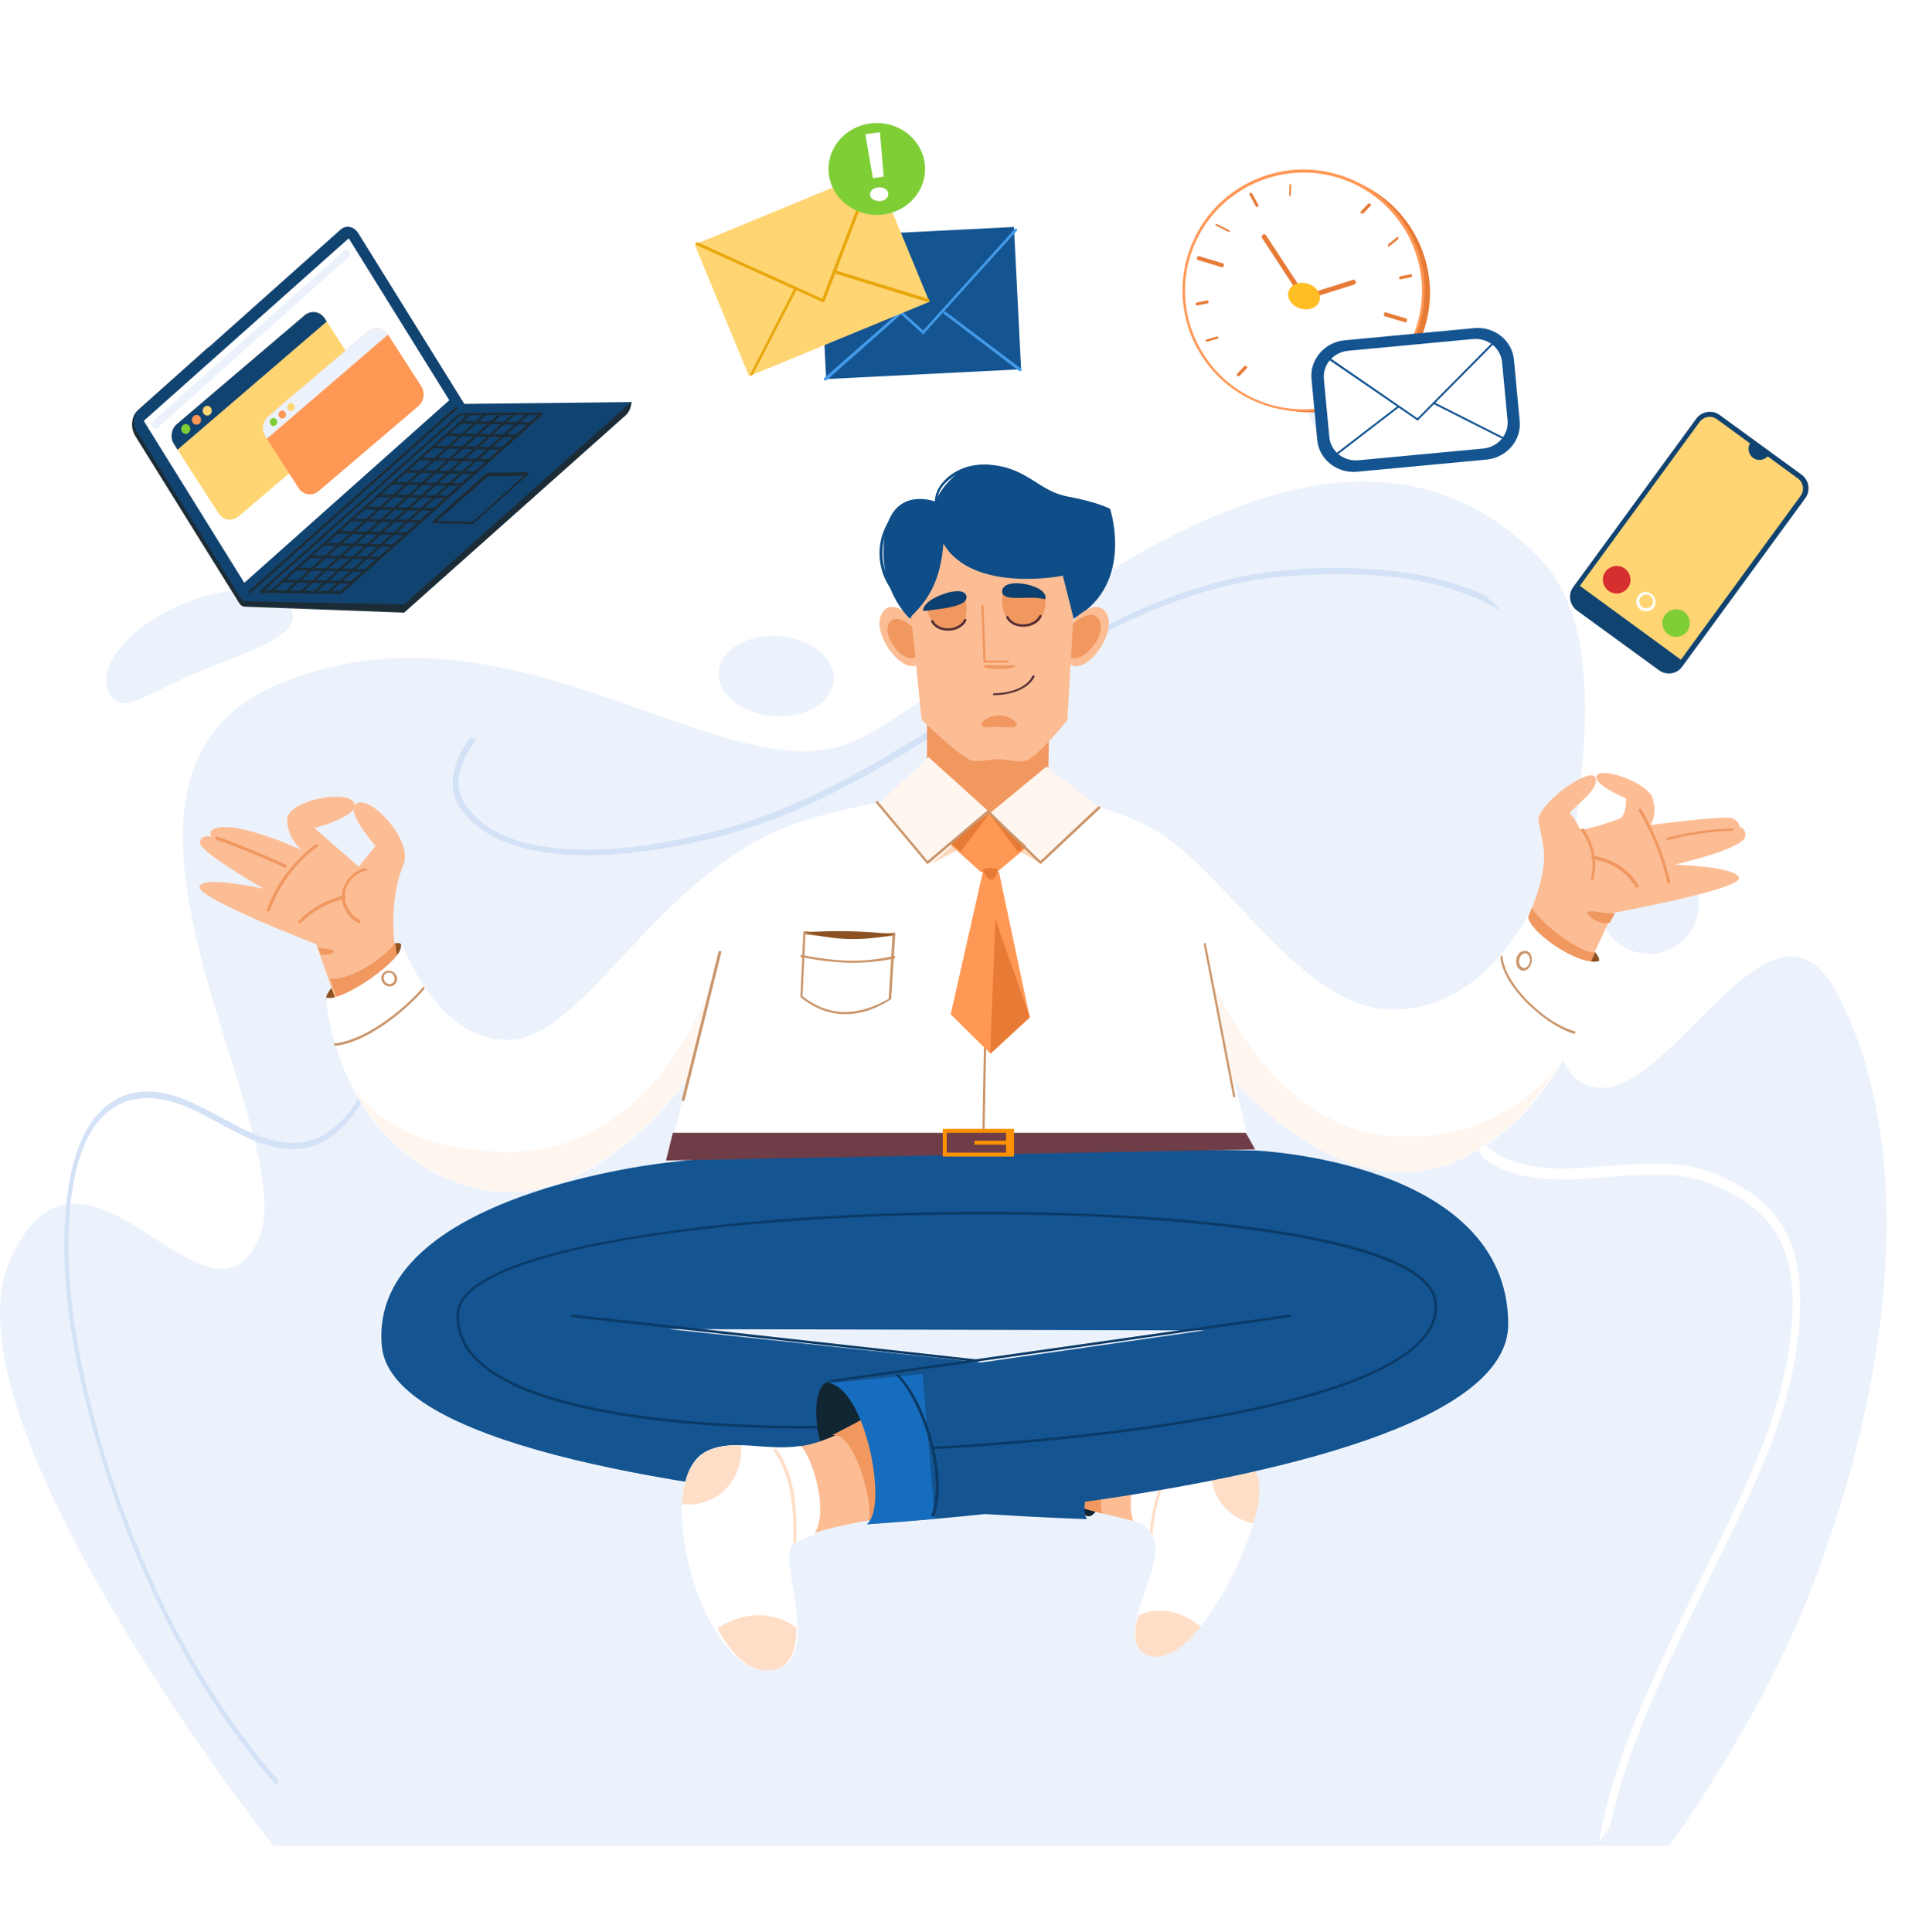 <svg width="672" height="673" viewBox="0 0 672 673" fill="none" xmlns="http://www.w3.org/2000/svg">
<g id="анимация3">
<rect width="672" height="673" fill="white"/>
<g id="Frame 187">
<rect width="672" height="623" transform="translate(0 25)" fill="white"/>
<g id="Group 363">
<path id="Vector" d="M586.741 327.209C593.535 320.414 593.535 309.398 586.741 302.604C579.947 295.81 568.931 295.81 562.136 302.604C555.342 309.398 555.342 320.414 562.136 327.209C568.931 334.003 579.947 334.003 586.741 327.209Z" fill="#ECF2FB"/>
<path id="Vector_2" d="M95.174 643.068C95.174 643.068 -21.627 494.846 3.557 438.857C28.741 382.753 71.209 469.078 89.609 432.863C108.008 396.648 16.602 270.894 98.019 237.898C179.55 204.788 253.515 278.196 297.673 258.191C341.831 238.187 458.659 113.963 536.625 194.786C577.679 237.324 520.76 359.848 551.118 377.208C578.487 392.844 616.132 299.821 640.166 346.383C670.646 405.397 656.099 490.9 629.463 557.445C611.681 601.872 581.514 643.068 581.514 643.068H95.174Z" fill="#ECF2FB"/>
<path id="Vector_3" d="M557.015 641.922C557.44 639.25 557.939 636.831 558.496 634.194C563.503 612.088 572.93 590.921 582.278 571.125C591.682 551.111 602.03 531.812 610.888 511.19C614.68 502.219 618.017 493.359 620.412 483.785C624.11 468.756 626.187 452.37 622.827 439.416C619.484 426.93 611.775 420.248 603.565 415.985C599.357 413.71 594.96 411.617 590.275 410.608C585.515 409.347 580.336 409.136 575.364 409.211C564.891 409.22 554.224 411.034 543.808 410.827C538.704 410.867 533.715 410.474 528.955 409.213C524.989 408.162 520.74 406.573 517.366 403.823C515.405 402.144 514.054 399.234 514.88 395.044C515.765 390.639 518.442 386.94 520.683 383.821C524.292 378.745 528.257 374.459 532.164 370.39C534.745 367.594 537.457 364.832 540.169 362.071C541.664 361.771 543.101 361.687 544.595 361.387C539.038 366.875 533.556 372.615 528.281 378.642C525.074 382.201 521.753 386.193 519.11 390.829C518.369 392.024 517.587 393.905 517.243 395.206C517.185 395.423 517.128 395.64 517.071 395.857C516.956 396.29 517.031 396.542 516.973 396.759C516.973 396.759 516.933 397.444 517.065 397.479C517.14 397.731 517.14 397.731 517.215 397.983C517.364 398.486 517.157 398.2 517.497 398.521C517.704 398.808 517.911 399.095 517.985 399.347C518.06 399.599 518.192 399.634 518.532 399.956C518.739 400.243 519.135 400.348 519.474 400.669C523.642 403.63 528.345 405.107 533.03 406.116C542.985 408.058 553.538 406.677 563.919 405.947C574.168 405.182 584.491 404.668 594.028 407.658C598.465 409.066 602.731 411.124 606.881 413.615C610.9 416.072 614.671 418.927 617.891 422.796C621.111 426.665 623.722 431.765 625.384 437.773C626.989 443.998 627.382 451.063 627.056 458.168C626.352 470.974 623.395 484.807 619.139 497.136C616.008 506.283 612.142 515.003 608.201 523.471C603.536 533.603 598.532 543.414 593.735 553.511C583.819 573.853 573.523 594.558 566.229 616.754C564.109 623.153 562.197 629.838 560.813 636.664C559.238 638.335 558.061 640.111 557.015 641.922Z" fill="white"/>
<path id="Vector_4" d="M174.116 292.577C182.164 296.224 191.121 297.526 199.948 297.917C209.553 298.307 219.288 297.396 228.764 295.963C245.379 293.358 261.605 289.06 277.052 282.418C300.806 272.129 322.483 257.933 344.29 244.257C365.838 230.712 387.645 217.167 411.789 208.701C423.731 204.534 436.062 201.668 448.653 200.757C463.321 199.715 478.249 199.584 492.657 202.059C503.301 204.013 513.945 207.399 523.291 213.129C521.344 211.176 519.397 209.222 517.45 207.529C505.248 201.798 491.878 199.194 478.508 198.282C464.619 197.37 450.341 197.761 436.711 200.105C411.789 204.273 388.683 215.344 367.006 227.977C344.29 240.871 322.873 255.849 300.027 268.482C282.763 277.99 264.85 285.934 245.509 290.493C227.207 294.791 207.476 297.786 188.784 294.791C180.607 293.488 172.169 290.753 166.069 284.893C161.915 280.985 158.929 276.166 159.968 270.305C160.747 265.617 163.083 261.449 165.939 257.542C165.16 257.281 164.511 257.151 163.732 256.891C162.174 259.235 160.617 261.71 159.578 264.314C157.761 268.743 156.852 273.692 158.67 278.25C161.266 284.762 167.756 289.711 174.116 292.577Z" fill="#D4E2F7"/>
<path id="Vector_5" d="M96.534 619.639C80.725 601.702 66.881 580.075 55.43 555.904C43.722 531.097 34.065 503.491 28.254 474.359C25.007 458.202 23.041 441.155 24.152 424.236C25.092 409.86 28.511 394.594 37.569 387.343C46.542 380.092 57.31 382.127 66.71 386.325C77.477 391.287 87.818 399.047 99.183 400.192C104.14 400.701 109.182 399.937 113.882 397.012C117.727 394.594 121.231 391.16 124.222 386.834C130.461 377.929 134.733 365.716 136.357 353.122C136.784 349.942 137.041 346.761 137.126 343.581C137.212 342.181 135.759 342.181 135.673 343.581C135.246 356.938 131.913 370.169 126.188 380.473C123.453 385.435 120.12 389.76 116.275 392.941C112.087 396.375 107.387 398.029 102.602 398.156C90.98 398.411 80.212 390.523 69.359 385.308C59.873 380.601 49.362 377.675 39.791 383.399C35.518 385.944 31.843 390.015 29.109 395.612C26.203 401.464 24.494 408.588 23.554 415.712C21.418 431.741 22.443 448.534 24.922 464.309C27.4 479.956 31.331 495.222 35.945 509.852C40.133 523.464 45.089 536.567 50.644 549.035C61.582 573.715 74.914 596.105 90.296 614.932C92.091 617.222 93.971 619.385 95.851 621.421C96.534 622.311 97.218 620.53 96.534 619.639Z" fill="#D4E2F7"/>
<path id="Vector_6" d="M269.36 249.451C280.442 250.295 289.899 244.748 290.484 237.062C291.069 229.376 282.561 222.461 271.479 221.617C260.398 220.774 250.941 226.321 250.356 234.007C249.77 241.693 258.279 248.608 269.36 249.451Z" fill="#ECF2FB"/>
<path id="Vector_7" d="M101.58 213.018C105.327 221.891 84.611 227.437 66.981 234.979C49.35 242.743 41.637 249.619 37.67 240.746C33.924 231.873 45.163 218.342 62.794 210.8C80.424 203.036 97.834 203.923 101.58 213.018Z" fill="#ECF2FB"/>
</g>
<g id="Group 215">
<path id="Vector_8" d="M387.812 507.1C385.838 519.365 382.196 528.822 379.008 528.231C375.821 527.787 374.151 517.444 376.124 505.179C378.097 492.914 383.106 483.752 386.294 484.195C389.481 484.934 389.785 494.982 387.812 507.1Z" fill="#112633"/>
<g id="Group">
<path id="Vector_9" d="M367.01 522.689L383.515 527.108L395.01 529.907C399.725 530.644 404.441 500.445 402.82 500.151C390.883 497.647 376.147 493.08 376.147 493.08L367.01 522.689Z" fill="#FCBD95"/>
<path id="Vector_10" d="M381.156 494.553L375.704 525.046L383.367 527.108L384.251 527.403C381.598 524.014 386.461 500.74 395.303 498.53C390.293 497.204 384.693 495.584 381.156 494.553Z" fill="#F09860"/>
<path id="Vector_11" d="M438.335 515.763C435.093 501.474 419.767 502.947 407.388 501.032C405.914 500.738 404.293 500.443 402.672 500.148C397.22 503.537 391.62 521.95 394.862 529.905C399.578 530.641 402.672 535.061 402.525 539.922C402.525 551.559 386.315 575.571 402.23 577.044C418.293 578.517 441.725 530.052 438.335 515.763Z" fill="white"/>
<path id="Vector_12" d="M424.629 503.393C423.745 504.866 423.008 506.339 422.566 508.106C419.914 517.682 425.513 527.699 435.092 530.35C435.682 530.497 436.124 530.645 436.713 530.645C438.482 524.458 439.219 519.155 438.482 515.767C436.566 507.959 431.113 504.866 424.629 503.393Z" fill="#FFDEC8"/>
<path id="Vector_13" d="M396.483 562.903C394.567 570.268 394.715 576.455 402.378 577.192C407.241 577.634 412.988 573.215 418.293 566.586C409.009 559.515 401.493 560.399 396.483 562.903Z" fill="#FFDEC8"/>
<path id="Vector_14" d="M401.493 534.915C402.229 522.983 406.503 511.345 413.577 501.77C413.135 501.77 412.693 501.623 412.398 501.623C405.766 510.903 401.64 521.952 400.608 533.294C400.903 533.736 401.198 534.326 401.493 534.915Z" fill="#FFDEC8"/>
</g>
<path id="Vector_15" d="M318.51 215.709C318.51 215.709 310.17 207.22 306.972 214.22C303.914 221.22 313.923 234.326 319.344 231.794C324.765 229.262 318.51 215.709 318.51 215.709Z" fill="#FCBD95"/>
<path id="Vector_16" d="M317.868 218.379C317.868 218.379 311.785 212.786 309.572 217.424C307.36 222.062 314.55 230.794 318.559 229.157C322.569 227.383 317.868 218.379 317.868 218.379Z" fill="#F09860"/>
<path id="Vector_17" d="M316.624 215.17C316.624 215.17 305.633 204.99 308.158 186.989C310.683 168.841 325.832 174.743 325.832 174.743C325.832 174.743 331.328 161.021 344.547 161.906C357.914 162.792 361.627 171.078 372.024 172.996C382.42 174.914 386.722 177.277 386.722 177.277C386.722 177.277 395.936 205.285 372.024 216.498C348.26 227.564 316.624 215.17 316.624 215.17Z" fill="#0E4D87"/>
<path id="Vector_18" d="M128.825 342.876C121.717 347.963 114.899 350.43 113.738 348.58C112.578 346.73 117.365 341.026 124.618 336.093C131.726 331.006 138.544 327.153 139.704 329.002C140.139 331.315 136.078 337.789 128.825 342.876Z" fill="#8C5222"/>
<path id="Vector_19" d="M541.973 330.222C535.582 325.987 531.224 321.188 532.531 319.494C533.693 317.8 539.939 319.776 546.33 324.011C552.721 328.246 558.096 333.187 556.934 335.022C554.9 336.292 548.364 334.457 541.973 330.222Z" fill="#8C5222"/>
<path id="Vector_20" d="M528.167 328.513C528.167 328.513 539.262 308.05 537.783 296.15C537.339 292.376 536.6 289.328 536.008 286.571C534.529 280.621 553.76 266.979 555.683 270.752C557.606 274.525 549.618 279.895 546.807 283.233C549.322 285.99 550.357 288.893 550.357 288.893C550.357 288.893 552.132 289.619 564.115 285.265C566.63 284.394 566.482 278.153 566.482 278.153C566.482 278.153 554.499 273.219 556.275 270.171C558.05 267.124 574.174 272.639 575.802 278.299C577.429 284.104 574.914 287.442 574.914 287.442C574.914 287.442 601.098 283.959 603.613 285.12C606.128 286.281 605.98 288.022 605.98 288.022C605.98 288.022 608.199 288.458 608.051 291.215C607.903 295.714 583.346 301.229 583.346 301.229C583.346 301.229 605.388 301.955 605.832 305.873C606.275 309.937 561.896 318.064 561.896 318.064L547.99 347.816L528.167 328.513Z" fill="#FCBD95"/>
<path id="Vector_21" d="M555.716 331.826C550.326 332.43 535.055 320.21 533.707 316.137C531.012 323.076 528.167 328.658 528.167 328.658L546.284 347.063L548.38 347.817L555.716 331.826Z" fill="#F09860"/>
<path id="Vector_22" d="M140.811 345.495C140.811 345.495 132.302 320.538 140.811 300.602C143.305 292.48 129.662 277.565 124.527 279.78C119.392 281.995 130.835 294.695 130.835 294.695L124.967 301.931L109.563 288.493C109.563 288.493 125.847 284.21 123.353 279.633C120.859 274.907 100.027 278.894 100.027 285.539C100.027 292.185 105.162 296.172 105.162 296.172C105.162 296.172 82.128 285.392 74.5 288.788C72.299 289.97 73.766 291.446 73.766 291.446C73.766 291.446 69.658 290.56 69.658 293.661C69.658 296.91 91.811 309.61 91.811 309.61C91.811 309.61 70.538 304.885 69.512 308.872C68.338 312.859 110.15 328.955 110.15 328.955L121.593 361.591L140.811 345.495Z" fill="#FCBD95"/>
<path id="Vector_23" d="M118.277 350.57C122.047 349.41 137.996 344.48 139.736 339.406C139.011 336.361 138.141 332.591 137.706 328.531C131.471 336.361 119.147 342.015 114.942 340.856L118.277 350.57Z" fill="#F09860"/>
<path id="Vector_24" d="M374.235 215.709C374.235 215.709 382.542 207.22 385.726 214.22C388.772 221.22 378.804 234.326 373.404 231.794C367.866 229.262 374.235 215.709 374.235 215.709Z" fill="#FCBD95"/>
<path id="Vector_25" d="M373.692 217.353C373.692 217.353 380.534 211.125 383.063 216.194C385.592 221.408 377.411 231.112 372.948 229.084C368.486 227.346 373.692 217.353 373.692 217.353Z" fill="#F09860"/>
<path id="Vector_26" d="M232.704 404.195L239.487 375.912C239.487 375.912 203.657 428.206 160.012 412.297C116.366 396.388 113.565 347.482 113.565 347.482C118.578 349.692 141.58 333.783 139.958 328.627C139.958 328.627 153.229 365.306 179.475 362.066C205.721 358.825 231.672 300.64 280.625 285.762C329.579 270.884 376.468 274.419 401.976 289.002C427.485 303.586 453.436 351.754 485.138 351.754C516.692 351.754 532.322 318.611 532.322 318.611C531.29 323.766 549.868 336.877 557.093 334.814C557.093 334.814 548.984 385.487 508.435 404.048C467.886 422.608 429.402 374.292 429.402 374.292L435.005 397.272L232.704 404.195Z" fill="white"/>
<path id="Vector_27" d="M324.311 300.982L344.325 290.435L362.878 300.982L347.685 285.83L340.819 286.721L324.311 300.982Z" fill="#FFD7BD"/>
<path id="Vector_28" d="M507.634 404.266C524.739 396.532 535.946 383.105 543.319 370.262C538.895 376.392 521.2 397.991 485.22 395.802C442.456 393.175 422.106 340.928 422.106 340.928L428.742 374.932C428.89 374.932 429.185 375.516 429.627 376.246C436.705 383.981 471.506 420.612 507.634 404.266Z" fill="#FFF6F0"/>
<path id="Vector_29" d="M239.488 375.852L249.93 336.795C249.93 336.795 231.693 401.497 176.982 401.202C144.038 401.055 128.007 388.085 121.83 376.442C128.301 390.001 139.773 404.739 160.216 412.256C174.188 417.415 187.424 415.499 198.896 410.488C222.869 399.286 239.488 375.852 239.488 375.852Z" fill="#FFF6F0"/>
<path id="Vector_30" d="M322.933 264.332V248.643L365.633 250.386L365.182 267.528L344.583 285.833L322.933 264.332Z" fill="#F09860"/>
<path id="Vector_31" d="M525.411 461.121C525.117 404.355 437.199 400.816 437.199 400.816C437.199 400.816 290.765 397.719 233.133 404.944C233.133 404.944 128.16 415.708 133.011 468.936C136.099 502.554 232.986 517.741 304.144 524.376C303.997 527.03 303.409 529.389 302.38 531.011C302.38 531.011 318.993 529.979 343.105 527.472C364.57 528.799 378.684 529.242 378.684 529.242C377.802 527.915 377.655 525.703 377.949 523.196C442.932 514.055 525.706 495.624 525.411 461.121ZM419.703 463.481L341.782 474.686L232.986 463.038L419.703 463.481Z" fill="#135491"/>
<path id="Vector_32" d="M234.389 394.648H434.005L437.258 400.434L232.023 404.29L234.389 394.648Z" fill="#6F3D47"/>
<path id="Vector_33" d="M342.609 394.646C342.347 394.646 342.216 394.499 342.216 394.206L344.184 286.271C344.184 285.977 344.315 285.83 344.577 285.83C344.839 285.83 344.971 285.977 344.971 286.271L343.003 394.206C343.003 394.499 342.741 394.646 342.609 394.646Z" fill="#CA956A"/>
<path id="Vector_34" d="M342.393 303.736L331.197 353.362L345.045 367.098L358.745 354.543L347.991 303.736H342.393Z" fill="#FF9755"/>
<path id="Vector_35" d="M306.403 279.774L324.08 300.983L344.971 283.21L363.086 300.834L383.539 281.567L364.547 267.079L344.971 283.21L323.496 263.793L306.403 279.774Z" fill="#FFF6F0"/>
<path id="Vector_36" d="M331.197 294.318L341.635 303.737H347.383L357.368 295.382L344.66 283.076L331.197 294.318Z" fill="#FF9755"/>
<path id="Vector_37" d="M344.66 283.507L354.645 296.85L357.368 294.698L344.66 283.076L331.197 293.694L334.676 296.707L344.66 283.507Z" fill="#E77B36"/>
<path id="Vector_38" d="M328.659 189.414C327.638 202.006 323.698 208.672 317.423 214.745L321.071 250.742C321.071 250.742 335.81 264.963 339.02 265.112C342.231 265.26 345.003 264.519 347.776 264.519C350.549 264.519 352.883 265.408 356.823 265.112C360.763 264.815 371.854 250.891 371.854 250.891L373.897 215.042L370.249 200.524C370.249 200.672 338.874 206.746 328.659 189.414Z" fill="#FCBD95"/>
<path id="Vector_39" d="M351.08 230.847H343.009C342.749 230.847 342.618 230.728 342.618 230.491L341.837 211.061C341.837 210.824 341.968 210.705 342.228 210.705C342.358 210.705 342.618 210.824 342.618 211.061L343.399 230.136H351.08C351.34 230.136 351.47 230.254 351.47 230.491C351.47 230.728 351.34 230.847 351.08 230.847Z" fill="#F09860"/>
<path id="Vector_40" d="M348.958 242.023C347.407 242.193 346.406 242.175 346.265 242.191C345.983 242.222 345.814 241.985 345.941 241.843C345.913 241.591 346.182 241.434 346.336 241.544C346.478 241.529 356.628 241.692 359.658 235.487C359.785 235.345 360.053 235.188 360.208 235.299C360.363 235.409 360.531 235.646 360.404 235.788C358.041 240.26 352.342 241.652 348.958 242.023Z" fill="#522D34"/>
<path id="Vector_41" d="M294.446 353.324C288.96 353.324 283.763 351.335 278.999 347.508C278.855 347.355 278.855 347.202 278.855 347.049L279.865 324.858C279.865 324.705 279.865 324.551 280.01 324.551C280.154 324.398 280.154 324.398 280.299 324.398C290.692 325.47 300.076 326.082 311.48 324.858C311.624 324.858 311.769 324.858 311.769 325.011C311.913 325.164 311.913 325.164 311.913 325.317L310.469 347.968C310.469 348.121 310.325 348.274 310.181 348.274C304.695 351.794 299.498 353.324 294.446 353.324ZM279.577 347.049C288.527 354.089 298.343 354.396 309.603 347.968L310.903 326.082C299.787 327.153 290.692 326.694 280.587 325.623L279.577 347.049Z" fill="#CA956A"/>
<path id="Vector_42" d="M238 383.629C237.844 383.629 237.844 383.629 238 383.629C237.688 383.629 237.532 383.333 237.532 383.037L250.31 331.641C250.31 331.345 250.622 331.197 250.934 331.345C251.245 331.345 251.401 331.641 251.245 331.938L238.467 383.333C238.311 383.481 238.156 383.629 238 383.629Z" fill="#CA956A"/>
<path id="Vector_43" d="M430.021 382.251C429.875 382.251 429.582 382.104 429.582 381.958L419.351 328.97C419.351 328.678 419.497 328.531 419.643 328.531C419.936 328.531 420.082 328.678 420.082 328.824L430.313 381.811C430.459 381.958 430.313 382.251 430.021 382.251Z" fill="#CA956A"/>
<path id="Vector_44" d="M116.618 364.345C126.929 363.49 140.528 353.088 148 344.396C147.851 344.111 147.701 343.969 147.552 343.684C140.229 352.376 126.481 362.777 116.319 363.49C116.469 363.917 116.618 364.202 116.618 364.345Z" fill="#CA956A"/>
<path id="Vector_45" d="M535.174 351.42C529.342 346.438 523.653 339.112 523.368 332.664C523.084 332.957 522.799 333.25 522.657 333.543C523.368 339.991 529.058 347.171 534.747 352.007C538.872 355.67 543.992 358.894 548.544 360.212C548.686 359.919 548.828 359.626 548.828 359.333C544.703 358.307 539.867 355.523 535.174 351.42Z" fill="#CA956A"/>
<path id="Vector_46" d="M305.026 279.545L322.85 300.834C322.997 300.984 322.997 300.984 323.145 300.984C323.292 300.984 323.292 300.984 323.439 300.834L344.209 283.293L362.18 300.834C362.327 300.984 362.622 300.984 362.769 300.834L383.392 281.494L383.539 281.344L382.655 280.894L362.475 299.935L344.504 282.394C344.356 282.244 344.062 282.244 343.915 282.394L323.145 299.935L305.616 278.945L305.026 279.545C305.026 279.395 305.026 279.395 305.026 279.545Z" fill="#CA956A"/>
<path id="Vector_47" d="M353.235 393.271H328.442V402.913H353.235V393.271Z" fill="#FF9100"/>
<path id="Vector_48" d="M350.48 394.648H329.819V401.536H350.48V394.648Z" fill="#6F3D47"/>
<path id="Vector_49" d="M322.933 211.231C322.933 211.231 323.371 219.227 330.676 219.707C337.836 220.027 336.959 210.592 336.229 208.033C335.352 205.314 322.933 211.231 322.933 211.231Z" fill="#F09860"/>
<path id="Vector_50" d="M336.651 207.601C337.388 210.786 330.611 211.741 325.75 212.378C322.951 212.697 321.919 213.015 321.625 212.697C321.33 212.378 321.919 210.627 324.276 209.034C328.696 206.328 335.767 204.417 336.651 207.601Z" fill="#0B4070"/>
<path id="Vector_51" d="M330.223 219.716C327.511 219.716 325.369 218.493 324.37 216.591C324.227 216.455 324.37 216.184 324.512 216.048C324.655 215.912 324.941 216.048 325.084 216.184C325.94 217.814 327.796 218.901 330.223 218.901C332.222 218.901 334.792 218.086 335.934 215.776C336.077 215.64 336.22 215.504 336.505 215.64C336.648 215.776 336.791 215.912 336.648 216.184C335.649 218.358 333.079 219.716 330.223 219.716Z" fill="#522D34"/>
<path id="Vector_52" d="M349.287 205.941C349.287 205.941 347.277 218.186 356.555 218.337C365.834 218.488 364.133 207 364.133 207L349.287 205.941Z" fill="#F09860"/>
<path id="Vector_53" d="M356.393 218.339C353.681 218.339 351.539 217.116 350.54 215.214C350.397 215.079 350.54 214.807 350.682 214.671C350.825 214.535 351.111 214.671 351.253 214.807C352.11 216.437 353.966 217.524 356.393 217.524C358.392 217.524 360.962 216.709 362.104 214.399C362.247 214.263 362.39 214.127 362.675 214.263C362.818 214.399 362.961 214.535 362.818 214.807C361.819 216.981 359.392 218.339 356.393 218.339Z" fill="#522D34"/>
<path id="Vector_54" d="M349.124 205.777C348.674 209.249 355.583 208.092 360.54 208.257C363.394 208.423 363.994 208.919 364.145 208.588C364.445 208.257 364.295 206.273 361.591 204.95C356.935 202.635 349.575 202.305 349.124 205.777Z" fill="#0B4070"/>
<path id="Vector_55" d="M354.234 252.558C354.234 253.781 351.513 253.257 348.036 253.257C344.559 253.257 341.837 253.781 341.837 252.558C341.837 251.334 344.559 249.236 348.036 249.236C351.362 249.236 354.234 251.334 354.234 252.558Z" fill="#F09860"/>
<path id="Vector_56" d="M326.761 176.422C325.014 168.743 334.33 163.481 341.026 162.912C347.867 162.486 354.417 166.041 357.765 172.014C358.056 172.583 359.075 172.014 358.638 171.445C355.873 166.468 350.778 162.77 345.101 162.059C339.279 161.206 333.02 163.197 328.944 167.463C326.47 170.023 325.16 173.294 325.888 176.707C325.888 177.276 326.907 176.991 326.761 176.422Z" fill="#0E4D87"/>
<path id="Vector_57" d="M319.431 174.278C313.026 175.287 308.908 181.342 307.231 186.82C305.401 193.307 306.621 200.227 310.738 205.705C311.196 206.282 312.111 205.705 311.653 205.129C307.841 199.939 306.468 193.596 308.146 187.397C309.671 182.063 313.483 176.152 319.736 175.143C320.498 175.143 320.193 174.134 319.431 174.278Z" fill="#0E4D87"/>
<path id="Vector_58" d="M125.344 320.452C121.666 318.54 119.521 314.421 120.287 310.597C121.053 306.772 124.272 303.83 128.256 303.095C128.563 303.095 128.716 302.801 128.716 302.654C128.41 302.948 128.256 303.095 128.256 303.095C128.256 303.095 127.797 302.801 127.184 302.359C123.199 303.389 119.98 306.772 119.214 310.744C118.448 315.01 120.9 319.57 124.885 321.629C125.344 321.776 125.957 320.746 125.344 320.452Z" fill="#F09860"/>
<path id="Vector_59" d="M104.866 321.498C109.095 317.232 114.343 314.387 120.03 313.123C120.759 312.965 120.467 311.859 119.738 312.017C113.906 313.281 108.511 316.284 104.137 320.708C103.554 321.182 104.283 321.972 104.866 321.498Z" fill="#F09860"/>
<path id="Vector_60" d="M75.312 292.521C83.415 295.408 91.372 298.616 99.185 302.304C99.764 302.625 100.053 301.502 99.475 301.182C91.662 297.653 83.704 294.286 75.601 291.399C75.023 291.078 74.733 292.201 75.312 292.521Z" fill="#F09860"/>
<path id="Vector_61" d="M94.052 317.087C97.175 308.462 102.952 300.7 110.602 294.949C111.227 294.518 110.29 293.799 109.822 294.231C102.015 300.125 96.082 308.031 92.959 316.944C92.647 317.519 93.74 317.806 94.052 317.087Z" fill="#F09860"/>
<path id="Vector_62" d="M110.81 329.91C112.601 330.828 116.32 330.435 116.32 331.484C116.32 332.534 111.774 332.665 111.774 332.665L110.81 329.91Z" fill="#F09860"/>
<path id="Vector_63" d="M530.449 331.41C531.001 331.246 531.553 331.246 532.105 331.41C532.795 331.738 533.347 332.394 533.485 333.214C533.761 334.034 533.761 335.018 533.347 335.838C532.795 337.642 531.139 338.626 529.759 337.97C528.379 337.314 527.827 335.346 528.379 333.542C528.655 332.722 529.207 331.902 529.897 331.574C530.173 331.574 530.311 331.41 530.449 331.41ZM531.415 337.15C531.967 336.986 532.519 336.33 532.795 335.51C533.071 334.854 533.071 334.198 532.795 333.542C532.657 332.886 532.243 332.558 531.829 332.23C531.415 332.066 530.863 332.066 530.449 332.394C529.897 332.722 529.621 333.214 529.345 333.87C528.931 335.182 529.345 336.658 530.311 336.986C530.587 337.314 531.001 337.314 531.415 337.15Z" fill="#CA956A"/>
<path id="Vector_64" d="M135.736 343.683C134.474 343.683 133.353 342.773 132.932 341.473C132.792 340.693 132.792 340.043 133.212 339.393C133.633 338.743 134.194 338.353 134.895 338.223C135.596 338.093 136.297 338.223 136.998 338.613C137.559 339.003 138.119 339.653 138.26 340.303C138.68 341.863 137.699 343.293 136.297 343.553C136.157 343.683 136.016 343.683 135.736 343.683ZM135.456 338.873C135.315 338.873 135.175 338.873 135.035 338.873C134.614 339.003 134.194 339.263 133.913 339.653C133.633 340.043 133.633 340.693 133.773 341.213C134.054 342.253 135.035 343.033 136.157 342.773C137.138 342.513 137.699 341.473 137.418 340.433C137.278 339.913 136.998 339.393 136.577 339.133C136.297 339.003 135.876 338.873 135.456 338.873Z" fill="#CA956A"/>
<path id="Vector_65" d="M550.206 288.586C550.206 288.726 550.206 288.866 550.34 288.866C554.217 293.486 555.688 299.927 554.217 305.807C554.084 306.507 555.02 306.787 555.153 306.087C556.624 300.067 555.153 293.346 551.409 288.586C550.875 288.866 550.607 289.006 550.607 289.006C550.607 289.006 550.473 288.866 550.206 288.586Z" fill="#F09860"/>
<path id="Vector_66" d="M554.937 299.416C560.842 300.087 566.428 303.607 569.779 308.97C570.258 309.641 571.216 308.97 570.737 308.3C567.226 302.601 561.321 298.913 554.937 298.243C554.139 298.075 554.139 299.416 554.937 299.416Z" fill="#F09860"/>
<path id="Vector_67" d="M570.927 282.556C575.575 290.316 578.873 298.661 580.822 307.446C580.972 308.178 582.021 307.885 581.871 307.153C579.773 298.369 576.474 289.877 571.827 281.971C571.527 281.385 570.627 281.824 570.927 282.556Z" fill="#F09860"/>
<path id="Vector_68" d="M581.154 292.68C588.372 290.758 595.878 289.677 603.384 289.437C604.106 289.437 604.106 288.476 603.384 288.596C595.734 288.837 588.083 289.917 580.866 291.839C580.288 291.959 580.433 292.92 581.154 292.68Z" fill="#F09860"/>
<path id="Vector_69" d="M562.603 318.111C559.314 318.498 553.932 316.821 553.035 317.853C552.287 318.756 557.37 322.498 560.809 321.465L562.603 318.111Z" fill="#F09860"/>
<path id="Vector_70" d="M353.733 232.005C353.733 232.662 351.249 233.1 348.145 233.1C345.041 233.1 342.713 232.662 342.713 232.114C342.713 231.567 345.041 231.786 347.99 231.786C351.094 231.895 353.733 231.457 353.733 232.005Z" fill="#F09860"/>
<path id="Vector_71" d="M351.858 397.402H339.461V398.78H351.858V397.402Z" fill="#FF9100"/>
<path id="Vector_72" d="M297.13 335.419C291.307 335.419 285.633 334.67 279.212 333.472C278.914 333.472 278.764 333.172 278.914 333.022C278.914 332.723 279.212 332.573 279.362 332.723C290.56 334.82 299.818 335.718 311.316 333.022C311.614 333.022 311.764 333.172 311.913 333.322C311.913 333.622 311.764 333.771 311.614 333.921C306.538 334.97 301.759 335.419 297.13 335.419Z" fill="#CA956A"/>
<path id="Vector_73" d="M280.233 324.815C290.646 327.527 300.033 328.02 311.914 325.554C301.207 324.321 290.646 324.075 280.233 324.815Z" fill="#8C5222"/>
<path id="Vector_74" d="M342.216 303.012C342.216 303.012 345.551 310.841 347.725 303.012C346.276 302.142 343.811 302.142 342.216 303.012Z" fill="#E77B36"/>
<path id="Vector_75" d="M325.423 504.84C325.128 504.84 324.98 504.693 324.98 504.398C324.98 504.102 325.128 503.955 325.423 503.955C326.898 503.955 470.116 497.312 495.781 465.572C499.026 461.586 500.206 457.305 499.468 452.876C495.191 428.813 386.044 418.775 286.779 424.68C209.344 429.256 160.67 441.804 159.933 457.6C159.638 463.21 161.703 468.377 165.98 472.953C176.305 483.582 200.346 491.111 235.303 494.654C261.852 497.312 285.452 496.721 285.747 496.721C286.042 496.721 286.189 496.869 286.189 497.164C286.189 497.459 286.042 497.607 285.747 497.607C285.452 497.607 261.705 498.197 235.303 495.54C199.609 491.997 176.157 484.616 165.39 473.544C160.818 468.82 158.753 463.505 159.048 457.6C159.49 448.89 172.617 441.509 197.839 435.309C220.258 429.994 250.938 426.008 286.779 423.794C335.158 420.989 387.666 421.875 427.343 426.451C485.013 433.095 498.878 444.314 500.353 452.729C501.238 457.453 499.911 461.881 496.518 466.015C485.603 479.449 453.597 490.078 401.236 497.607C362.002 503.217 325.718 504.84 325.423 504.84Z" fill="#0B3A66"/>
<path id="Vector_76" d="M303.652 503.226C308.323 516.499 309.378 528.003 305.008 529.477C300.638 530.952 292.2 521.956 287.529 508.535C282.857 495.262 283.611 483.169 288.131 481.547C292.652 480.22 298.981 489.953 303.652 503.226Z" fill="#112633"/>
<path id="Vector_77" d="M315.761 521.986C315.175 522.858 302.726 529.681 302.726 529.681C302.726 529.681 281.781 533.021 276.068 537.521C270.356 542.022 270.063 505 278.705 503.838C288.958 502.532 300.236 495.127 306.68 491.788C318.544 485.545 315.761 521.986 315.761 521.986Z" fill="#FCBD95"/>
<path id="Vector_78" d="M289.875 500.002C297.825 498.52 304.329 524.45 302.739 529.636C302.739 529.636 304.185 528.895 306.064 527.709C309.244 525.487 313.291 521.338 313.291 514.819C313.291 507.558 307.509 497.779 304.04 492.445C299.704 494.964 289.875 500.002 289.875 500.002Z" fill="#F09860"/>
<path id="Vector_79" d="M293.387 481.489L288.497 481.786C301.684 483.417 309.685 526.121 301.832 531.014L325.687 529.086L321.39 478.672L293.387 481.489Z" fill="#166DBF"/>
<path id="Vector_80" d="M340.544 474.539C340.544 474.539 340.397 474.539 340.544 474.539L199.406 458.92C199.112 458.92 198.964 458.616 198.964 458.465C198.964 458.161 199.259 458.01 199.406 458.01L340.397 473.629C340.691 473.629 340.838 473.932 340.838 474.084C340.838 474.236 340.691 474.539 340.544 474.539Z" fill="#0B3A66"/>
<path id="Vector_81" d="M325.44 528.15C327.925 521.476 327.097 512.915 325.992 507.546C323.784 495.503 318.4 484.04 312.879 478.672L311.913 478.962C317.296 483.895 322.818 495.793 325.026 507.691C325.992 513.06 326.959 521.621 324.336 528.15C324.888 528.295 325.164 528.295 325.44 528.15Z" fill="#0B3A66"/>
<path id="Vector_82" d="M288.497 480.99L288.645 480.844L449.213 458.01C449.508 458.01 449.655 458.155 449.655 458.446C449.655 458.737 449.508 458.882 449.213 458.882L290.561 481.426C290.561 481.426 289.677 481.135 288.497 480.99Z" fill="#0B3A66"/>
<path id="Vector_83" d="M278.777 503.775C266.676 505.559 255.755 501.099 246.458 505.41C225.945 514.924 244.245 581.226 266.528 581.969C288.812 582.564 270.365 542.872 276.121 538.264C277.596 537.074 280.253 535.885 283.352 534.844C289.698 526.222 281.729 504.964 278.777 503.775Z" fill="white"/>
<path id="Vector_84" d="M246.387 505.59C240.779 508.324 238.123 515.313 237.532 523.972C238.27 524.124 239.156 524.124 240.041 524.124C250.077 524.124 258.193 515.768 258.193 505.438C258.193 504.83 258.194 504.071 258.046 503.463C253.914 503.463 249.929 503.767 246.387 505.59Z" fill="#FFDEC8"/>
<path id="Vector_85" d="M249.929 567.195C254.591 575.839 260.383 581.811 266.599 581.969C275.217 582.283 277.478 575.525 277.478 567.038C272.392 563.424 262.644 559.337 249.929 567.195Z" fill="#FFDEC8"/>
<path id="Vector_86" d="M270.606 504.84C270.141 504.84 269.677 504.84 269.213 504.84C276.022 514.47 276.641 526.543 276.331 537.898L276.486 537.754C276.796 537.61 277.105 537.323 277.415 537.179C277.724 525.968 277.105 514.326 270.606 504.84Z" fill="#FFDEC8"/>
<path id="Vector_87" d="M344.971 367.098L346.748 320.266L358.745 354.257L344.971 367.098Z" fill="#E77B36"/>
</g>
<g id="blue mail">
<path id="Vector_88" d="M353.225 79.075L285.33 82.478L287.817 132.055L355.713 128.651L353.225 79.075Z" fill="#135491"/>
<path id="Vector_89" d="M321.43 116.478C321.604 116.478 321.778 116.478 321.778 116.313L354.279 80.324V79.664H353.583L321.604 115.157L286.148 82.966H285.453V83.626L321.256 116.148C321.256 116.313 321.256 116.478 321.43 116.478Z" fill="#439AE8"/>
<path id="Vector_90" d="M314.129 109.309C314.309 109.133 314.309 108.782 314.129 108.606C313.95 108.431 313.591 108.431 313.412 108.606L287.054 131.781V132.484H287.95L314.129 109.309Z" fill="#439AE8"/>
<path id="Vector_91" d="M355.714 128.427L329.439 108.587C329.273 108.416 328.943 108.416 328.777 108.758C328.612 108.929 328.612 109.271 328.943 109.442L355.053 129.282H355.879L355.714 128.427Z" fill="#439AE8"/>
</g>
<g id="yellow mail">
<path id="Vector_92" d="M304.838 59.263L242 85.195L260.951 131.079L323.788 105.146L304.838 59.263Z" fill="#FFD573"/>
<path id="Vector_93" d="M286.776 105.273H286.945C287.114 105.273 287.114 105.103 287.282 104.933L304.66 59.536L304.322 58.855L303.647 59.196L286.439 104.083L242.911 84.359L242.236 84.7L242.574 85.38L286.607 105.273C286.607 105.273 286.607 105.273 286.776 105.273Z" fill="#E8A70C"/>
<path id="Vector_94" d="M261.605 130.884L262.249 130.543L277.384 101.225C277.545 101.055 277.384 100.714 277.223 100.543C277.062 100.373 276.74 100.543 276.579 100.714L261.444 130.202L261.605 130.884Z" fill="#E8A70C"/>
<path id="Vector_95" d="M290.255 94.498C290.255 94.857 290.255 95.037 290.601 95.216L323.174 105.273L323.867 104.913L323.694 104.195L290.948 94.139C290.601 93.959 290.255 94.139 290.255 94.498Z" fill="#E8A70C"/>
</g>
<g id="!">
<path id="Vector_96" d="M305.46 74.862C314.741 74.862 322.266 67.695 322.266 58.856C322.266 50.016 314.741 42.85 305.46 42.85C296.178 42.85 288.653 50.016 288.653 58.856C288.653 67.695 296.178 74.862 305.46 74.862Z" fill="#7FCE36"/>
<path id="Vector_97" d="M309.44 67.299C309.645 68.671 308.414 69.891 306.773 70.043C304.928 70.195 303.287 69.281 303.082 68.061C302.877 66.689 304.107 65.469 305.748 65.317C307.594 65.012 309.235 65.926 309.44 67.299Z" fill="white"/>
<path id="Vector_98" d="M307.861 61.537L304.086 62.059L301.459 46.749L306.548 46.053L307.861 61.537Z" fill="white"/>
</g>
<path id="Vector_99" d="M467.791 148.322C470.5 145.614 470.5 141.222 467.791 138.514C465.083 135.805 460.692 135.805 457.983 138.514C455.275 141.222 455.275 145.614 457.983 148.322C460.692 151.031 465.083 151.031 467.791 148.322Z" fill="#ECF2FB"/>
<g id="phon">
<path id="Vector_100" d="M577.968 233.518L549.331 212.662C546.795 210.821 546.17 207.112 548.012 204.577L590.93 145.855C592.772 143.32 596.482 142.696 599.018 144.537L627.655 165.393C630.191 167.234 630.816 170.943 628.974 173.478L586.056 232.2C584.191 234.896 580.504 235.359 577.968 233.518Z" fill="#114371"/>
<path id="Vector_101" d="M585.571 229.829L550.386 204.093L592.084 147.007C593.512 145.072 596.208 144.632 598.144 146.06L626.32 166.685C628.257 168.112 628.697 170.807 627.269 172.743L585.571 229.829Z" fill="#FFD573"/>
<path id="Vector_102" d="M616.104 158.653C614.884 160.289 612.51 160.774 610.712 159.531C609.075 158.311 608.589 155.939 609.833 154.141C611.053 152.505 611.17 155.154 612.968 156.397C614.767 157.64 617.324 157.016 616.104 158.653Z" fill="#114371"/>
<path id="Vector_103" d="M567.071 204.822C565.46 206.896 562.579 207.474 560.343 205.839C558.267 204.228 557.689 201.348 559.324 199.113C560.936 197.039 563.816 196.461 566.053 198.096C568.128 199.707 568.683 202.748 567.071 204.822Z" fill="#D72F2F"/>
<path id="Vector_104" d="M587.799 219.945C586.188 222.019 583.307 222.597 581.071 220.962C578.995 219.351 578.417 216.471 580.052 214.236C581.664 212.162 584.544 211.584 586.781 213.219C588.856 214.83 589.273 217.686 587.799 219.945Z" fill="#7FCE36"/>
<path id="Vector_105" d="M573 212.903C572.516 212.834 571.893 212.581 571.432 212.351C569.933 211.315 569.586 209.127 570.622 207.629C571.221 206.891 571.958 206.338 572.788 206.291C573.64 206.084 574.585 206.383 575.323 206.981C576.822 208.017 577.169 210.205 576.133 211.703C575.511 212.602 574.29 213.086 573 212.903ZM573.825 207.097C573.664 207.074 573.341 207.028 573.157 207.167C572.489 207.236 571.936 207.651 571.544 208.089C570.739 209.126 571.016 210.646 572.054 211.452C573.091 212.258 574.612 211.981 575.418 210.943C576.224 209.906 575.946 208.386 574.909 207.58C574.609 207.373 574.309 207.166 573.825 207.097Z" fill="white"/>
<mask id="mask0" style="mask-type:alpha" maskUnits="userSpaceOnUse" x="550" y="152" width="80" height="64">
<g id="SVGID_1_">
<g id="Group_2">
<path id="Vector_106" d="M628.281 171.407C629.11 170.209 628.832 168.688 627.795 167.883L618.71 161.161L567.286 181.324L550.524 204.278L552.76 205.912L623.538 178.136L628.281 171.407Z" fill="url(#paint0_linear)"/>
</g>
</g>
</mask>
<g mask="url(#mask0)">
</g>
<mask id="mask1" style="mask-type:alpha" maskUnits="userSpaceOnUse" x="555" y="174" width="65" height="47">
<g id="SVGID_4_">
<g id="Group_3">
<path id="Vector_107" d="M563.043 213.463L611.496 194.522L619.9 182.884L555.734 208.145L563.043 213.463Z" fill="url(#paint1_linear)"/>
</g>
</g>
</mask>
<g mask="url(#mask1)">
</g>
</g>
<g id="clock">
<path id="Vector_108" d="M495.349 117.008C503.666 95.527 492.987 71.37 471.497 63.051C450.008 54.733 425.845 65.403 417.528 86.883C409.211 108.364 419.89 132.521 441.38 140.84C462.869 149.158 487.032 138.489 495.349 117.008Z" fill="#E77B36"/>
<g id="Group_4">
<path id="Vector_109" d="M488.554 124.649C501.517 105.605 496.58 79.659 477.527 66.696C458.474 53.734 432.52 58.664 419.557 77.707C406.595 96.751 411.532 122.698 430.585 135.66C449.638 148.623 475.592 143.693 488.554 124.649Z" fill="white"/>
<path id="Vector_110" d="M441.988 141.589C419.663 134.873 407.035 111.389 413.748 89.074C420.461 66.758 443.95 54.139 466.274 60.855C488.599 67.571 501.227 91.055 494.514 113.37C487.801 135.686 464.17 148.262 441.988 141.589ZM465.975 61.85C444.22 55.306 421.101 67.726 414.559 89.473C408.017 111.22 420.446 134.334 442.201 140.878C463.957 147.423 487.076 135.003 493.618 113.256C500.203 91.367 487.731 68.395 465.975 61.85Z" fill="#FF9755"/>
</g>
<path id="Vector_111" d="M454.129 104.555C453.991 104.514 453.715 104.431 453.619 104.249L439.709 82.963C439.38 82.558 439.548 81.998 439.908 81.801C440.311 81.464 440.863 81.63 441.054 81.993L454.677 102.735L471.297 97.504C471.795 97.349 472.167 97.613 472.317 98.116C472.466 98.619 472.202 98.998 471.704 99.153L454.585 104.54C454.447 104.498 454.267 104.597 454.129 104.555Z" fill="#E77B36"/>
<path id="Vector_112" d="M452.989 107.481C455.975 108.38 458.979 107.171 459.697 104.782C460.416 102.393 458.578 99.728 455.591 98.83C452.605 97.931 449.601 99.14 448.883 101.529C448.164 103.918 450.002 106.583 452.989 107.481Z" fill="#FFBE24"/>
<path id="Vector_113" d="M489.49 112.295L482.355 110.149C482.075 110.065 482.002 109.801 482.135 109.358C482.268 108.915 482.475 108.735 482.755 108.82L489.89 110.966C490.169 111.05 490.243 111.314 490.109 111.757C489.976 112.2 489.77 112.379 489.49 112.295Z" fill="#E77B36"/>
<path id="Vector_114" d="M425.625 93.082L417.301 90.578C416.974 90.48 416.878 90.209 417.011 89.766C417.144 89.323 417.374 89.151 417.701 89.249L426.025 91.753C426.351 91.851 426.448 92.122 426.314 92.565C426.181 93.008 425.951 93.18 425.625 93.082Z" fill="#E77B36"/>
<path id="Vector_115" d="M483.727 85.922C483.614 85.888 483.501 85.855 483.552 85.687C483.489 85.485 483.59 85.149 483.754 85.015L486.699 82.606C486.862 82.472 487.089 82.54 487.151 82.742C487.214 82.944 487.113 83.279 486.949 83.413L484.004 85.823C483.84 85.957 483.84 85.957 483.727 85.922Z" fill="#E77B36"/>
<path id="Vector_116" d="M420.313 119.023C420.144 118.972 419.974 118.921 420.008 118.809C419.872 118.646 419.939 118.422 420.142 118.361L423.802 117.266C424.006 117.205 424.345 117.307 424.481 117.47C424.617 117.633 424.55 117.857 424.346 117.917L420.686 119.013C420.686 119.013 420.483 119.074 420.313 119.023Z" fill="#E77B36"/>
<path id="Vector_117" d="M471.37 134.384C471.257 134.35 471.143 134.316 471.177 134.204L469.747 131.577C469.668 131.431 469.735 131.207 469.882 131.129C470.029 131.051 470.255 131.119 470.334 131.265L471.764 133.892C471.844 134.038 471.776 134.262 471.63 134.34C471.516 134.306 471.483 134.418 471.37 134.384Z" fill="#E77B36"/>
<path id="Vector_118" d="M437.762 72.095C437.592 72.044 437.422 71.993 437.473 71.825L435.328 67.885C435.209 67.666 435.31 67.33 435.53 67.213C435.75 67.096 436.089 67.198 436.208 67.417L438.353 71.358C438.473 71.577 438.372 71.912 438.151 72.029C438.101 72.197 437.931 72.146 437.762 72.095Z" fill="#E77B36"/>
<path id="Vector_119" d="M458.381 139.171C458.301 139.148 458.263 138.988 458.225 138.829L458.371 135.47C458.374 135.175 458.494 135.063 458.693 134.975C458.813 134.864 458.931 135.047 458.928 135.342L458.781 138.7C458.779 138.995 458.659 139.107 458.46 139.195L458.381 139.171Z" fill="#E77B36"/>
<path id="Vector_120" d="M449.261 68.308C449.182 68.284 449.144 68.125 449.105 67.965L449.252 64.607C449.255 64.312 449.375 64.2 449.574 64.112C449.773 64.024 449.811 64.184 449.809 64.479L449.662 67.837C449.66 68.132 449.54 68.244 449.341 68.332C449.261 68.308 449.261 68.308 449.261 68.308Z" fill="#E77B36"/>
<path id="Vector_121" d="M484.051 125.152L483.874 125.099L480.101 122.225C479.799 121.941 479.853 121.764 479.959 121.409C480.243 121.108 480.42 121.161 480.775 121.268L484.548 124.142C484.849 124.426 484.796 124.603 484.689 124.958C484.636 125.135 484.228 125.205 484.051 125.152Z" fill="#E77B36"/>
<path id="Vector_122" d="M427.853 80.71L427.675 80.656L423.662 78.58C423.335 78.384 423.361 78.296 423.414 78.119C423.645 77.995 423.822 78.048 424.177 78.155L428.19 80.231C428.517 80.427 428.491 80.515 428.437 80.692C428.234 80.728 428.03 80.763 427.853 80.71Z" fill="#E77B36"/>
<path id="Vector_123" d="M487.717 97.269C487.583 97.229 487.498 97.027 487.413 96.824C487.377 96.46 487.559 96.338 487.876 96.256L491.443 95.561C491.759 95.479 491.844 95.682 491.88 96.046C491.917 96.411 491.734 96.533 491.418 96.614L487.851 97.31L487.717 97.269Z" fill="#E77B36"/>
<path id="Vector_124" d="M416.854 106.388C416.72 106.348 416.635 106.146 416.55 105.943C416.514 105.579 416.697 105.457 417.013 105.375L420.58 104.68C420.896 104.598 420.981 104.801 421.018 105.165C421.054 105.53 420.871 105.652 420.555 105.733L416.988 106.429C416.988 106.429 416.988 106.429 416.854 106.388Z" fill="#E77B36"/>
<path id="Vector_125" d="M474.385 74.417L474.208 74.363C473.894 74.124 473.934 73.991 474.014 73.725L476.568 71.015C476.825 70.803 477.002 70.856 477.357 70.963C477.671 71.202 477.631 71.335 477.551 71.601L474.997 74.311C474.74 74.523 474.563 74.47 474.385 74.417Z" fill="#E77B36"/>
<path id="Vector_126" d="M431.271 131.016L431.094 130.963C430.78 130.723 430.819 130.591 430.899 130.325L433.454 127.615C433.711 127.402 433.888 127.456 434.243 127.562C434.557 127.802 434.517 127.935 434.437 128.2L431.883 130.91C431.843 131.043 431.448 131.07 431.271 131.016Z" fill="#E77B36"/>
</g>
<g id="lettre">
<path id="Vector_127" d="M513.547 114.314L468.442 118.554C461.457 119.21 456.252 125.251 456.883 131.967L458.891 153.327C459.522 160.043 465.762 165.008 472.746 164.352L517.852 160.112C524.836 159.456 530.042 153.415 529.411 146.699L527.403 125.339C526.763 118.53 520.531 113.658 513.547 114.314Z" fill="#135491"/>
<path id="Vector_128" d="M513.122 118.116L469.665 122.201C464.524 122.684 460.73 127.087 461.195 132.031L463.097 152.271C463.562 157.215 468.11 160.834 473.251 160.35L516.708 156.266C521.849 155.783 525.643 151.38 525.178 146.436L523.276 126.196C522.811 121.252 518.263 117.633 513.122 118.116Z" fill="white"/>
<path id="Vector_129" d="M493.874 146.556L461.657 124.46L462.09 123.855L493.795 145.717L520.872 118.33L521.313 118.853L493.874 146.556Z" fill="#135491"/>
<path id="Vector_130" d="M486.948 141.413L464.266 158.846L464.689 159.357L487.371 141.924L486.948 141.413Z" fill="#135491"/>
<path id="Vector_131" d="M499.592 140.114L499.271 140.695L524.799 153.606L525.12 153.024L499.592 140.114Z" fill="#135491"/>
</g>
<g id="laptop">
<g id="Group_5">
<path id="Vector_132" d="M158.018 162.931L72.681 120.902L47.978 142.955C45.732 145.033 45.283 149.028 47.23 152.064L83.311 210.073C83.76 210.872 84.508 211.352 85.257 211.352L140.801 213.429L217.754 144.873C219.102 143.754 219.85 141.997 220 139.919L158.018 162.931Z" fill="#1C2C36"/>
<path id="Vector_133" d="M161.762 140.717L124.932 81.43C123.435 78.873 120.59 78.234 118.644 79.992L48.428 142.635C46.481 144.393 46.182 147.749 47.679 150.306L83.91 208.475C84.359 209.114 84.808 209.433 85.407 209.433L140.802 210.552L219.851 140.078L161.762 140.717Z" fill="#114371"/>
<path id="Vector_134" d="M156.521 139.438L85.107 203.04L50.074 146.629L121.488 83.027L156.521 139.438Z" fill="white"/>
<path id="Vector_135" d="M164.756 182.585L151.132 182.266C150.983 182.266 150.833 182.106 150.683 181.946C150.683 181.786 150.683 181.626 150.833 181.467L169.397 164.847C169.547 164.847 169.547 164.687 169.697 164.687L183.77 164.527C183.92 164.527 184.069 164.687 184.219 164.847C184.219 165.007 184.219 165.326 184.069 165.326L165.056 182.266C164.906 182.585 164.906 182.585 164.756 182.585ZM152.33 181.467L164.607 181.786L182.572 165.806L169.996 165.966L152.33 181.467Z" fill="#1C2C36"/>
<path id="Vector_136" d="M118.644 206.877L90.947 206.557C90.797 206.557 90.648 206.397 90.498 206.237C90.498 206.078 90.498 205.918 90.648 205.758L159.966 144.074C160.115 144.074 160.115 143.914 160.265 143.914L188.561 143.754C188.711 143.754 188.86 143.914 189.01 144.074C189.01 144.233 189.01 144.553 188.86 144.553L118.944 206.877C118.794 206.877 118.794 206.877 118.644 206.877ZM92.145 205.598L118.495 205.918L187.363 144.553L160.415 144.713L92.145 205.598Z" fill="#1C2C36"/>
<path id="Vector_137" d="M94.39 206.556C94.24 206.556 94.091 206.556 94.091 206.396C93.941 206.236 93.941 205.917 94.091 205.757L163.558 143.753C163.708 143.593 164.007 143.593 164.157 143.753C164.307 143.912 164.307 144.232 164.157 144.392L94.69 206.396C94.69 206.556 94.54 206.556 94.39 206.556Z" fill="#1C2C36"/>
<path id="Vector_138" d="M99.629 206.718C99.48 206.718 99.33 206.718 99.33 206.558C99.18 206.398 99.18 206.079 99.33 205.919L168.798 143.915C168.947 143.755 169.247 143.755 169.396 143.915C169.546 144.075 169.546 144.394 169.396 144.554L99.929 206.558C99.779 206.718 99.779 206.718 99.629 206.718Z" fill="#1C2C36"/>
<path id="Vector_139" d="M105.019 206.556C104.869 206.556 104.719 206.556 104.719 206.396C104.57 206.236 104.57 205.917 104.719 205.757L174.187 143.753C174.336 143.593 174.636 143.593 174.786 143.753C174.935 143.912 174.935 144.232 174.786 144.392L105.318 206.396C105.168 206.556 105.019 206.556 105.019 206.556Z" fill="#1C2C36"/>
<path id="Vector_140" d="M109.81 206.556C109.66 206.556 109.511 206.556 109.511 206.396C109.361 206.236 109.361 205.917 109.511 205.757L178.978 143.753C179.128 143.593 179.427 143.593 179.577 143.753C179.727 143.912 179.727 144.232 179.577 144.392L110.11 206.396C109.96 206.556 109.96 206.556 109.81 206.556Z" fill="#1C2C36"/>
<path id="Vector_141" d="M114.602 206.556C114.452 206.556 114.302 206.556 114.302 206.396C114.153 206.236 114.153 205.917 114.302 205.757L183.77 143.753C183.919 143.593 184.219 143.593 184.369 143.753C184.518 143.912 184.518 144.232 184.369 144.392L114.901 206.396C114.901 206.556 114.751 206.556 114.602 206.556Z" fill="#1C2C36"/>
<path id="Vector_142" d="M122.536 203.36L98.582 202.881C98.282 202.881 98.132 202.721 98.132 202.401C98.132 202.082 98.282 201.922 98.582 201.922L122.536 202.401C122.835 202.401 122.985 202.561 122.985 202.881C122.985 203.2 122.835 203.36 122.536 203.36Z" fill="#1C2C36"/>
<path id="Vector_143" d="M127.327 199.204L103.372 198.724C103.073 198.724 102.923 198.565 102.923 198.245C102.923 197.925 103.073 197.766 103.372 197.766L127.327 198.245C127.626 198.245 127.776 198.405 127.776 198.724C127.776 198.884 127.626 199.204 127.327 199.204Z" fill="#1C2C36"/>
<path id="Vector_144" d="M132.117 194.891L108.163 194.412C107.863 194.412 107.713 194.252 107.713 193.933C107.713 193.613 107.863 193.453 108.163 193.453L132.117 193.933C132.416 193.933 132.566 194.092 132.566 194.412C132.566 194.732 132.416 194.891 132.117 194.891Z" fill="#1C2C36"/>
<path id="Vector_145" d="M136.907 190.579L112.953 190.099C112.653 190.099 112.503 189.94 112.503 189.62C112.503 189.3 112.653 189.141 112.953 189.141L136.907 189.62C137.206 189.62 137.356 189.78 137.356 190.099C137.356 190.419 137.057 190.579 136.907 190.579Z" fill="#1C2C36"/>
<path id="Vector_146" d="M141.7 186.423L117.746 185.943C117.447 185.943 117.297 185.783 117.297 185.464C117.297 185.144 117.447 184.984 117.746 184.984L141.7 185.464C142 185.464 142.149 185.624 142.149 185.943C142.149 186.263 141.85 186.423 141.7 186.423Z" fill="#1C2C36"/>
<path id="Vector_147" d="M146.49 182.108L122.536 181.629C122.237 181.629 122.087 181.469 122.087 181.149C122.087 180.83 122.237 180.67 122.536 180.67L146.49 181.149C146.79 181.149 146.939 181.309 146.939 181.629C146.939 181.948 146.64 182.108 146.49 182.108Z" fill="#1C2C36"/>
<path id="Vector_148" d="M151.132 177.95L127.178 177.471C126.878 177.471 126.729 177.311 126.729 176.991C126.729 176.672 126.878 176.512 127.178 176.512L151.132 176.991C151.431 176.991 151.581 177.151 151.581 177.471C151.581 177.63 151.431 177.95 151.132 177.95Z" fill="#1C2C36"/>
<path id="Vector_149" d="M155.922 173.637L131.967 173.158C131.668 173.158 131.518 172.998 131.518 172.679C131.518 172.359 131.668 172.199 131.967 172.199L155.922 172.679C156.221 172.679 156.371 172.838 156.371 173.158C156.371 173.478 156.221 173.637 155.922 173.637Z" fill="#1C2C36"/>
<path id="Vector_150" d="M160.713 169.323L136.759 168.844C136.459 168.844 136.31 168.684 136.31 168.364C136.31 168.045 136.459 167.885 136.759 167.885L160.713 168.364C161.012 168.364 161.162 168.524 161.162 168.844C161.162 169.163 161.012 169.323 160.713 169.323Z" fill="#1C2C36"/>
<path id="Vector_151" d="M165.504 165.169L141.549 164.689C141.25 164.689 141.1 164.53 141.1 164.21C141.1 163.89 141.25 163.73 141.549 163.73L165.504 164.21C165.803 164.21 165.953 164.37 165.953 164.689C165.953 165.009 165.803 165.169 165.504 165.169Z" fill="#1C2C36"/>
<path id="Vector_152" d="M170.296 160.852L146.342 160.373C146.042 160.373 145.893 160.213 145.893 159.893C145.893 159.574 146.042 159.414 146.342 159.414L170.296 159.893C170.595 159.893 170.745 160.053 170.745 160.373C170.745 160.692 170.446 160.852 170.296 160.852Z" fill="#1C2C36"/>
<path id="Vector_153" d="M175.087 156.698L151.132 156.219C150.833 156.219 150.683 156.059 150.683 155.739C150.683 155.42 150.833 155.26 151.132 155.26L175.087 155.739C175.386 155.739 175.536 155.899 175.536 156.219C175.536 156.378 175.236 156.698 175.087 156.698Z" fill="#1C2C36"/>
<path id="Vector_154" d="M179.877 152.384L155.922 151.904C155.623 151.904 155.473 151.744 155.473 151.425C155.473 151.105 155.623 150.945 155.922 150.945L179.877 151.425C180.176 151.425 180.326 151.585 180.326 151.904C180.326 152.224 180.026 152.384 179.877 152.384Z" fill="#1C2C36"/>
<path id="Vector_155" d="M184.517 148.067L160.563 147.588C160.263 147.588 160.114 147.428 160.114 147.108C160.114 146.789 160.263 146.629 160.563 146.629L184.517 147.108C184.817 147.108 184.966 147.268 184.966 147.588C184.966 147.907 184.817 148.067 184.517 148.067Z" fill="#1C2C36"/>
<path id="Vector_156" d="M87.053 206.719C86.904 206.719 86.754 206.719 86.754 206.559C86.604 206.4 86.604 206.08 86.754 205.92L158.617 141.839C158.767 141.679 159.066 141.679 159.216 141.839C159.365 141.998 159.365 142.318 159.216 142.478L87.353 206.559C87.353 206.719 87.203 206.719 87.053 206.719Z" fill="#1C2C36"/>
<path id="Vector_157" d="M119.989 87.184L53.366 146.632C52.917 147.111 52.767 148.07 53.217 148.709C53.666 149.348 54.414 149.508 54.863 149.029L121.486 89.582C121.935 89.102 122.085 88.143 121.636 87.504C121.337 87.025 120.588 86.705 119.989 87.184Z" fill="#ECF2FB"/>
<mask id="mask2" style="mask-type:alpha" maskUnits="userSpaceOnUse" x="107" y="83" width="15" height="101">
<g id="SVGID_10_">
<g id="Group_6">
<path id="Vector_158" d="M114.002 177.312L121.637 83.347L121.488 83.027L115.05 88.78L107.265 183.384L114.002 177.312Z" fill="url(#paint2_linear)"/>
</g>
</g>
</mask>
<g mask="url(#mask2)">
</g>
</g>
<g id="Group 222">
<path id="Rectangle 70" d="M60.627 154.749C59.2 152.531 59.643 149.492 61.642 147.789L106.149 109.89C108.356 108.01 111.572 108.494 113.148 110.943L128.65 135.034C130.077 137.252 129.634 140.291 127.635 141.993L83.128 179.893C80.921 181.772 77.705 181.289 76.129 178.84L60.627 154.749Z" fill="#FFD573"/>
<g id="Group 130">
<path id="Rectangle 71" d="M60.555 154.599C59.195 152.384 59.66 149.407 61.628 147.732L106.106 109.857C108.278 108.007 111.437 108.442 113.041 110.813L113.846 112.003L61.831 156.678L60.555 154.599Z" fill="#114371"/>
<g id="Group 129">
<ellipse id="Ellipse 66" rx="1.637" ry="1.661" transform="matrix(0.761 -0.648 0.598 0.801 64.714 149.459)" fill="#7FCE36"/>
<ellipse id="Ellipse 67" rx="1.637" ry="1.661" transform="matrix(0.761 -0.648 0.598 0.801 68.453 146.275)" fill="#FF9755"/>
<ellipse id="Ellipse 68" rx="1.637" ry="1.661" transform="matrix(0.761 -0.648 0.598 0.801 72.193 143.09)" fill="#FFD573"/>
</g>
</g>
</g>
<g id="Group 223">
<path id="Rectangle 70_2" d="M92.444 152.038C91.017 149.821 91.46 146.781 93.459 145.079L128.175 115.517C130.382 113.638 133.598 114.121 135.174 116.57L146.742 134.547C148.169 136.765 147.726 139.804 145.727 141.507L111.011 171.069C108.803 172.948 105.588 172.464 104.012 170.015L92.444 152.038Z" fill="#FF9755"/>
<g id="Group 130_2">
<path id="Rectangle 71_2" d="M92.36 151.913C91 149.698 91.465 146.721 93.432 145.046L128.157 115.476C130.329 113.626 133.488 114.062 135.092 116.432L135.193 116.582L92.945 152.868L92.36 151.913Z" fill="#ECF2FB"/>
<g id="Group 129_2">
<ellipse id="Ellipse 66_2" rx="1.33" ry="1.349" transform="matrix(0.761 -0.648 0.598 0.801 95.289 147.006)" fill="#7FCE36"/>
<ellipse id="Ellipse 67_2" rx="1.33" ry="1.349" transform="matrix(0.761 -0.648 0.598 0.801 98.324 144.418)" fill="#FF9755"/>
<ellipse id="Ellipse 68_2" rx="1.33" ry="1.349" transform="matrix(0.761 -0.648 0.598 0.801 101.363 141.832)" fill="#FFD573"/>
</g>
</g>
</g>
</g>
</g>
</g>
<defs>
<linearGradient id="paint0_linear" x1="517.573" y1="221.463" x2="617.57" y2="167.712" gradientUnits="userSpaceOnUse">
<stop/>
<stop offset="1" stop-color="white"/>
</linearGradient>
<linearGradient id="paint1_linear" x1="523.944" y1="233.316" x2="623.941" y2="179.565" gradientUnits="userSpaceOnUse">
<stop/>
<stop offset="1" stop-color="white"/>
</linearGradient>
<linearGradient id="paint2_linear" x1="114.72" y1="234.373" x2="114.293" y2="78.026" gradientUnits="userSpaceOnUse">
<stop/>
<stop offset="1" stop-color="white"/>
</linearGradient>
</defs>
</svg>
